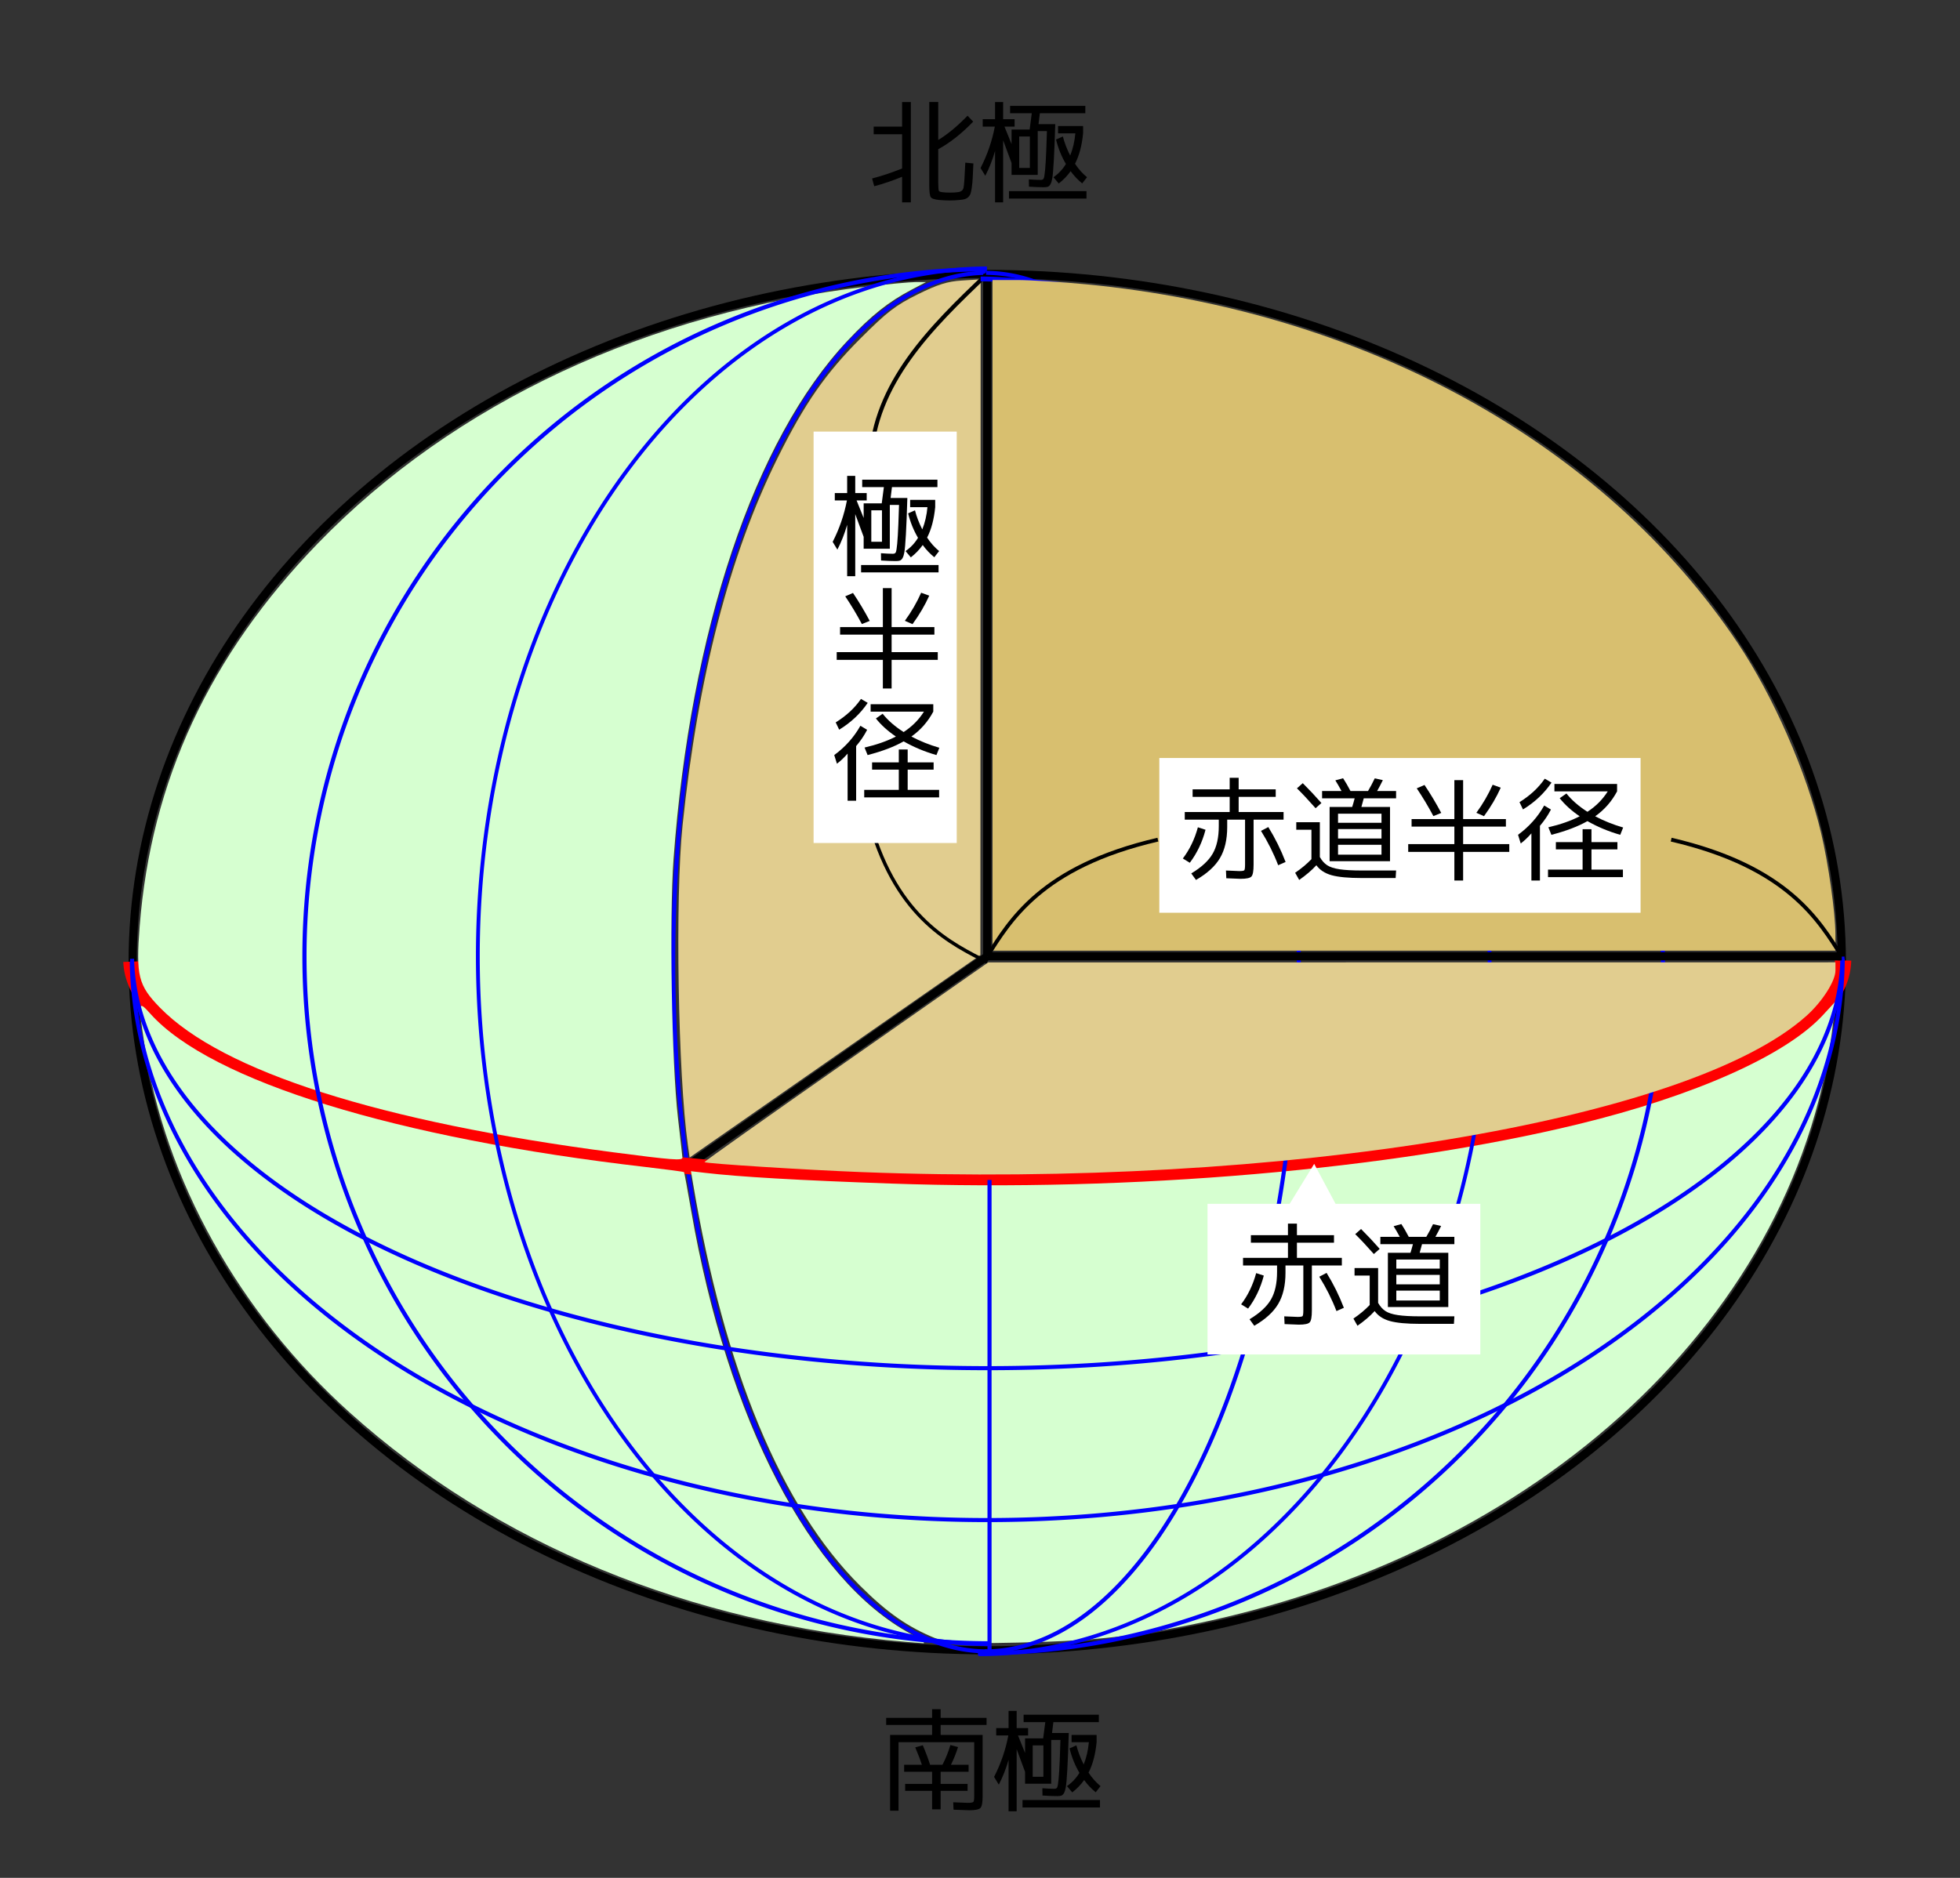 <?xml version="1.0" encoding="UTF-8" standalone="no"?>
<!-- Created with Inkscape (http://www.inkscape.org/) -->

<svg
   xmlns:dc="http://purl.org/dc/elements/1.1/"
   xmlns:cc="http://creativecommons.org/ns#"
   xmlns:rdf="http://www.w3.org/1999/02/22-rdf-syntax-ns#"
   xmlns:svg="http://www.w3.org/2000/svg"
   xmlns="http://www.w3.org/2000/svg"
   xmlns:sodipodi="http://sodipodi.sourceforge.net/DTD/sodipodi-0.dtd"
   xmlns:inkscape="http://www.inkscape.org/namespaces/inkscape"
   width="480"
   height="460"
   viewBox="0 0 480 460"
   id="svg2"
   version="1.1"
   inkscape:version="0.91 r13725"
   sodipodi:docname="地球楕円体pass.svg">
  <rect x="0" y="0" width="480" height="460" fill="#333333" stroke="none"/>
  <defs
     id="defs4" />
  <sodipodi:namedview
     id="base"
     pagecolor="#ffffff"
     bordercolor="#666666"
     borderopacity="1.0"
     inkscape:pageopacity="0.0"
     inkscape:pageshadow="2"
     inkscape:zoom="0.98994948"
     inkscape:cx="600.98489"
     inkscape:cy="198.08997"
     inkscape:document-units="px"
     inkscape:current-layer="layer1"
     showgrid="false"
     inkscape:window-width="1280"
     inkscape:window-height="736"
     inkscape:window-x="0"
     inkscape:window-y="27"
     inkscape:window-maximized="1"
     inkscape:snap-object-midpoints="true"
     inkscape:snap-intersection-paths="true"
     inkscape:object-paths="true"
     inkscape:snap-global="true"
     inkscape:snap-bbox="true"
     inkscape:object-nodes="true"
     fit-margin-top="0"
     fit-margin-left="0"
     fit-margin-right="0"
     fit-margin-bottom="0"
     units="px" />
  <g
     inkscape:label="レイヤー 1"
     inkscape:groupmode="layer"
     id="layer1"
     transform="translate(-119.654,-285.971)">
    <ellipse
       style="fill:none;fill-opacity:1;stroke:#000000;stroke-width:2;stroke-miterlimit:4;stroke-dasharray:none;stroke-dashoffset:0;stroke-opacity:1"
       id="path4161"
       cx="361.429"
       cy="521.648"
       rx="209.286"
       ry="168.571" />
    <g
       transform="translate(136.292,-112.703)"
       style="font-style:normal;font-variant:normal;font-weight:normal;font-stretch:normal;font-size:27.5px;line-height:125%;font-family:'VL ゴシック';-inkscape-font-specification:'VL ゴシック';letter-spacing:0px;word-spacing:0px;fill:#000000;fill-opacity:1;stroke:none;stroke-width:1px;stroke-linecap:butt;stroke-linejoin:miter;stroke-opacity:1"
       id="flowRoot4163-55">
      <path
         d="m 216.022,445.858 q 1.1,0 1.897,-0.11 1.183,-0.138 1.403,-1.045 0.22,-0.907 0.44,-6.188 l 1.98,0.193 q -0.11,2.31 -0.165,3.52 -0.055,1.21 -0.22,2.365 -0.165,1.155 -0.33,1.567 -0.165,0.44 -0.55,0.825 -0.44,0.357 -0.825,0.468 -0.385,0.11 -1.183,0.193 -1.32,0.138 -2.502,0.138 -0.963,0 -2.502,-0.11 -1.815,-0.165 -2.172,-0.715 -0.357,-0.55 -0.357,-3.107 l 0,-20.185 2.2,0 0,9.295 q 3.41,-2.062 7.178,-5.94 l 1.375,1.458 q -4.317,4.455 -8.553,6.737 l 0,8.36 q 0.028,1.54 0.138,1.815 0.11,0.275 0.825,0.357 0.77,0.11 1.925,0.11 z m -11.742,-22.192 2.145,0 0,24.585 -2.145,0 0,-6.27 q -3.658,1.485 -6.82,2.31 l -0.522,-1.897 q 3.658,-0.963 7.343,-2.447 l 0,-8.387 -6.957,0 0,-1.87 6.957,0 0,-6.022 z"
         style=""
         id="path3530" />
      <path
         d="m 224.025,427.873 3.025,0 0,-4.207 1.98,0 0,4.207 2.805,0 0,1.815 -2.475,0 q 0.165,0.412 1.732,4.29 l 0,-3.575 4.428,0 q 0.193,-1.292 0.522,-3.987 l -5.308,0 0,-1.815 18.425,0 0,1.815 -11.137,0 q -0.11,0.907 -0.33,2.667 l 4.098,0 q -0.33,11.137 -0.743,13.365 -0.302,1.705 -1.1,1.98 -0.302,0.11 -1.018,0.11 -1.458,0 -3.575,-0.138 l -0.028,-1.788 q 1.843,0.138 2.915,0.138 0.55,0 0.715,-0.357 0.385,-0.77 0.632,-6.848 0.055,-1.623 0.165,-4.758 l -2.255,0 0,10.725 -4.537,0 -1.87,0 0,-2.915 q -1.43,-3.85 -2.062,-5.555 l 0,15.207 -1.98,0 0,-12.595 q -0.963,3.328 -2.393,6.077 l -1.155,-1.897 q 2.475,-4.84 3.493,-10.148 l -2.97,0 0,-1.815 z m 6.435,19.442 0,-1.815 18.975,0 0,1.815 -18.975,0 z m 11.523,-14.465 1.677,-0.743 q 0.578,2.283 1.788,4.675 0.99,-2.447 1.265,-5.445 l -4.235,0 0,-1.788 6.133,0 0,1.788 q -0.44,4.482 -1.98,7.452 1.292,1.952 2.942,3.3 l -1.183,1.512 q -1.623,-1.32 -2.833,-2.998 -1.21,1.705 -2.915,3.025 l -1.292,-1.54 q 1.87,-1.292 3.053,-3.245 -1.623,-2.75 -2.42,-5.995 z m -9.02,6.957 2.612,0 0,-7.7 -2.612,0 0,7.7 z"
         style=""
         id="path3532" />
    </g>
    <g
       transform="translate(139.602,281.404)"
       style="font-style:normal;font-variant:normal;font-weight:normal;font-stretch:normal;font-size:27.5px;line-height:125%;font-family:'VL ゴシック';-inkscape-font-specification:'VL ゴシック';letter-spacing:0px;word-spacing:0px;fill:#000000;fill-opacity:1;stroke:none;stroke-width:1px;stroke-linecap:butt;stroke-linejoin:miter;stroke-opacity:1"
       id="flowRoot4163-55-5">
      <path
         d="m 204.197,432.603 1.843,-0.522 q 1.155,2.723 1.788,4.785 l 3.025,0 q 1.155,-2.172 1.952,-4.84 l 1.87,0.495 q -0.688,2.2 -1.732,4.345 l 4.317,0 0,1.705 -6.848,0 0,2.97 6.6,0 0,1.705 -6.6,0 0,4.537 -2.09,0 0,-4.537 -6.6,0 0,-1.705 6.6,0 0,-2.97 -6.848,0 0,-1.705 4.345,0 q -0.578,-1.815 -1.623,-4.263 z m 13.227,15.4 q -0.55,0 -3.85,-0.138 l -0.083,-1.815 q 3.217,0.138 3.52,0.138 1.183,0 1.403,-0.22 0.22,-0.22 0.22,-1.403 l 0,-13.227 -18.535,0 0,16.775 -2.062,0 0,-18.562 10.285,0 0,-2.447 -11.248,0 0,-1.732 11.248,0 0,-2.118 2.09,0 0,2.118 11.248,0 0,1.732 -11.248,0 0,2.447 10.285,0 0,14.988 q 0,2.365 -0.55,2.915 -0.55,0.55 -2.723,0.55 z"
         style=""
         id="path3551" />
      <path
         d="m 224.025,427.873 3.025,0 0,-4.207 1.98,0 0,4.207 2.805,0 0,1.815 -2.475,0 q 0.165,0.412 1.732,4.29 l 0,-3.575 4.428,0 q 0.193,-1.292 0.522,-3.987 l -5.308,0 0,-1.815 18.425,0 0,1.815 -11.137,0 q -0.11,0.907 -0.33,2.667 l 4.098,0 q -0.33,11.137 -0.743,13.365 -0.302,1.705 -1.1,1.98 -0.302,0.11 -1.018,0.11 -1.458,0 -3.575,-0.138 l -0.028,-1.788 q 1.843,0.138 2.915,0.138 0.55,0 0.715,-0.357 0.385,-0.77 0.632,-6.848 0.055,-1.623 0.165,-4.758 l -2.255,0 0,10.725 -4.537,0 -1.87,0 0,-2.915 q -1.43,-3.85 -2.062,-5.555 l 0,15.207 -1.98,0 0,-12.595 q -0.963,3.328 -2.393,6.077 l -1.155,-1.897 q 2.475,-4.84 3.493,-10.148 l -2.97,0 0,-1.815 z m 6.435,19.442 0,-1.815 18.975,0 0,1.815 -18.975,0 z m 11.523,-14.465 1.677,-0.743 q 0.578,2.283 1.788,4.675 0.99,-2.447 1.265,-5.445 l -4.235,0 0,-1.788 6.133,0 0,1.788 q -0.44,4.482 -1.98,7.452 1.292,1.952 2.942,3.3 l -1.183,1.512 q -1.623,-1.32 -2.833,-2.998 -1.21,1.705 -2.915,3.025 l -1.292,-1.54 q 1.87,-1.292 3.053,-3.245 -1.623,-2.75 -2.42,-5.995 z m -9.02,6.957 2.612,0 0,-7.7 -2.612,0 0,7.7 z"
         style=""
         id="path3553" />
    </g>
    <path
       style="fill:none;fill-opacity:1;stroke:#0000ff;stroke-width:1;stroke-miterlimit:4;stroke-dasharray:none;stroke-dashoffset:0;stroke-opacity:1"
       id="path4161-2"
       sodipodi:type="arc"
       sodipodi:cx="-361.42856"
       sodipodi:cy="521.64789"
       sodipodi:rx="76.892754"
       sodipodi:ry="168.84955"
       sodipodi:start="4.716299"
       sodipodi:end="1.5707963"
       sodipodi:open="true"
       d="m -361.128,352.8 a 76.893,168.85 0 0 1 76.592,169.178 76.893,168.85 0 0 1 -76.893,168.519"
       transform="scale(-1,1)" />
    <path
       style="fill:none;fill-rule:evenodd;stroke:#000000;stroke-width:2;stroke-linecap:butt;stroke-linejoin:miter;stroke-opacity:1"
       d="m 287.968,571.587 73.46,-51.368"
       id="path4324"
       inkscape:connector-curvature="0" />
    <path
       style="fill:none;fill-rule:evenodd;stroke:#000000;stroke-width:2;stroke-linecap:butt;stroke-linejoin:miter;stroke-opacity:1"
       d="m 361.429,520.219 0,-167.143"
       id="path4332"
       inkscape:connector-curvature="0" />
    <path
       style="fill:none;fill-opacity:1;stroke:#ff0000;stroke-width:4;stroke-miterlimit:4;stroke-dasharray:none;stroke-dashoffset:0;stroke-opacity:1"
       id="path4161-1"
       sodipodi:type="arc"
       sodipodi:cx="361.42856"
       sodipodi:cy="-520.97144"
       sodipodi:rx="209.59271"
       sodipodi:ry="54.042633"
       sodipodi:start="3.1519816"
       sodipodi:end="6.2781051"
       d="m 151.847,-521.533 a 209.593,54.043 0 0 1 210.138,-53.481 209.593,54.043 0 0 1 209.034,53.768"
       sodipodi:open="true"
       transform="scale(1,-1)" />
    <path
       style="fill:#d6ffd0;fill-opacity:1;stroke:none;stroke-width:1;stroke-miterlimit:4;stroke-dasharray:none;stroke-dashoffset:0;stroke-opacity:1"
       d="m 269.946,568.248 c -57.2,-7.473 -95.844,-19.8 -111.115,-35.446 -5.326,-5.456 -5.918,-7.842 -4.966,-20.015 2.777,-35.52 17.132,-66.353 43.625,-93.702 33.396,-34.475 80.966,-56.709 134.663,-62.941 5.105,-0.592 10.406,-1.077 11.78,-1.077 l 2.499,0 -3.566,1.879 c -5.689,2.998 -9.855,6.323 -15.677,12.511 -22.787,24.223 -38.488,71.04 -42.582,126.97 -1.06,14.484 -0.457,50.108 1.071,63.282 0.592,5.107 1.087,9.527 1.1,9.821 0.033,0.784 -2.482,0.593 -16.83,-1.282 z"
       id="path4443"
       inkscape:connector-curvature="0" />
    <path
       style="fill:#d6ffd0;fill-opacity:1;stroke:none;stroke-width:1;stroke-miterlimit:4;stroke-dasharray:none;stroke-dashoffset:0;stroke-opacity:1"
       d="m 341.442,688.155 c -52.927,-4.47 -100.393,-24.041 -136.071,-56.104 -27.101,-24.355 -45.441,-57.201 -50.333,-90.146 -1.616,-10.883 -1.598,-10.971 1.546,-7.491 14.821,16.405 60.011,30.358 121.22,37.429 5.07,0.586 9.286,1.149 9.369,1.251 0.083,0.102 0.873,4.364 1.756,9.472 8.855,51.189 29.201,90.394 53.788,103.646 2.442,1.316 3.797,2.346 3.011,2.289 -0.786,-0.057 -2.714,-0.212 -4.286,-0.345 z"
       id="path4445"
       inkscape:connector-curvature="0" />
    <path
       style="fill:#d6ffd0;fill-opacity:1;stroke:none;stroke-width:1;stroke-miterlimit:4;stroke-dasharray:none;stroke-dashoffset:0;stroke-opacity:1"
       d="m 348.85,687.328 c -6.908,-2.809 -11.897,-6.282 -18.566,-12.921 -19.309,-19.223 -33.225,-52.798 -40.962,-98.836 l -0.455,-2.708 3.431,0.404 c 8.393,0.989 23.032,1.835 45.318,2.618 59.193,2.082 122.673,-3.388 168.47,-14.517 28.635,-6.959 50.918,-16.89 59.999,-26.742 l 3.065,-3.325 -0.497,4.56 c -7.831,71.79 -71.704,131.419 -158.994,148.431 -13.986,2.726 -23.877,3.708 -40.714,4.045 -15.259,0.305 -17.086,0.213 -20.092,-1.01 z"
       id="path4447"
       inkscape:connector-curvature="0" />
    <path
       style="fill:none;fill-opacity:1;stroke:#0000ff;stroke-width:0.931;stroke-miterlimit:4;stroke-dasharray:none;stroke-dashoffset:0;stroke-opacity:1"
       id="path4161-2-3"
       sodipodi:type="arc"
       sodipodi:cx="-361.80289"
       sodipodi:cy="520.21936"
       sodipodi:rx="125.1269"
       sodipodi:ry="168.51328"
       sodipodi:start="4.716299"
       sodipodi:end="1.5707963"
       sodipodi:open="true"
       d="M -361.314,351.707 A 125.127,168.513 0 0 1 -236.676,520.549 125.127,168.513 0 0 1 -361.803,688.733"
       transform="scale(-1,1)" />
    <path
       style="fill:none;fill-opacity:1;stroke:#0000ff;stroke-width:1;stroke-miterlimit:4;stroke-dasharray:none;stroke-dashoffset:0;stroke-opacity:1"
       id="path4161-1-1"
       sodipodi:type="arc"
       sodipodi:cx="361.42856"
       sodipodi:cy="-519.78418"
       sodipodi:rx="209.44365"
       sodipodi:ry="101.33168"
       sodipodi:start="3.1519816"
       sodipodi:end="6.2781051"
       d="M 151.996,-520.837 A 209.444,101.332 0 0 1 361.985,-621.115 209.444,101.332 0 0 1 570.87,-520.299"
       sodipodi:open="true"
       transform="scale(1,-1)" />
    <path
       style="fill:none;fill-opacity:1;stroke:#0000ff;stroke-width:1;stroke-miterlimit:4;stroke-dasharray:none;stroke-dashoffset:0;stroke-opacity:1"
       id="path4161-1-1-4"
       sodipodi:type="arc"
       sodipodi:cx="361.42856"
       sodipodi:cy="-520.08899"
       sodipodi:rx="209.51105"
       sodipodi:ry="138.23882"
       sodipodi:start="3.1519816"
       sodipodi:end="6.2781051"
       d="m 151.929,-521.525 a 209.511,138.239 0 0 1 210.056,-136.802 209.511,138.239 0 0 1 208.952,137.536"
       sodipodi:open="true"
       transform="scale(1,-1)" />
    <path
       style="fill:none;fill-opacity:1;stroke:#0000ff;stroke-width:1.02;stroke-miterlimit:4;stroke-dasharray:none;stroke-dashoffset:0;stroke-opacity:1"
       id="path4161-2-3-8"
       sodipodi:type="arc"
       sodipodi:cx="-361.97485"
       sodipodi:cy="520.21936"
       sodipodi:rx="167.76074"
       sodipodi:ry="168.29068"
       sodipodi:start="4.716299"
       sodipodi:end="1.5707963"
       sodipodi:open="true"
       d="m -361.319,351.93 a 167.761,168.291 0 0 1 167.104,168.618 167.761,168.291 0 0 1 -167.76,167.962"
       transform="scale(-1,1)" />
    <path
       style="fill:none;fill-rule:evenodd;stroke:#0000ff;stroke-width:1;stroke-linecap:butt;stroke-linejoin:miter;stroke-opacity:1"
       d="m 361.985,575.015 0,115.202"
       id="path4159-5"
       inkscape:connector-curvature="0" />
    <path
       style="fill:#e1cd8f;fill-opacity:1;stroke:none;stroke-width:1;stroke-miterlimit:4;stroke-dasharray:none;stroke-dashoffset:0;stroke-opacity:1"
       d="m 288.117,566.505 c -2.421,-17.19 -3.144,-60.669 -1.303,-78.374 3.784,-36.399 11.489,-66.186 23.282,-90 6.575,-13.279 11.743,-20.723 20.37,-29.343 6.41,-6.405 8.526,-8.034 13.878,-10.685 4.97,-2.461 7.29,-3.189 10.893,-3.418 l 4.578,-0.292 -0.033,82.762 -0.033,82.762 -29.431,20.497 c -16.187,11.273 -32.209,22.435 -35.603,24.803 l -6.172,4.306 -0.425,-3.017 z"
       id="path4449"
       inkscape:connector-curvature="0" />
    <path
       style="fill:#000000;fill-opacity:0;stroke:none;stroke-width:1;stroke-miterlimit:4;stroke-dasharray:none;stroke-dashoffset:0;stroke-opacity:1"
       d="m 331.243,573.106 c -13.142,-0.51 -38.753,-2.112 -39.121,-2.446 -0.106,-0.097 15.483,-11.143 34.643,-24.549 l 34.835,-24.373 103.75,-0.017 103.75,-0.017 0,2.003 c 0,2.572 -3.212,7.604 -7.064,11.068 -28.615,25.729 -128.418,42.306 -230.794,38.333 z"
       id="path4451"
       inkscape:connector-curvature="0" />
    <path
       style="fill:#000000;fill-opacity:0;stroke:none;stroke-width:1;stroke-miterlimit:4;stroke-dasharray:none;stroke-dashoffset:0;stroke-opacity:1"
       d="m 362.671,436.703 0,-82.143 5.893,0.002 c 10.581,0.004 26.518,1.712 40.417,4.33 43.852,8.261 83.296,27.957 112.17,56.01 15.245,14.812 25.049,28.126 33.671,45.729 8.143,16.624 13.166,34.776 14.077,50.866 l 0.416,7.349 -103.322,0 -103.322,0 0,-82.143 z"
       id="path4453"
       inkscape:connector-curvature="0" />
    <path
       style="fill:none;fill-rule:evenodd;stroke:#000000;stroke-width:1px;stroke-linecap:butt;stroke-linejoin:miter;stroke-opacity:1"
       d="m 361.429,353.076 c -14.047,13.299 -27.586,26.817 -28.571,45.714"
       id="path4328"
       inkscape:connector-curvature="0"
       sodipodi:nodetypes="cc" />
    <path
       style="fill:none;fill-opacity:1;stroke:#0000ff;stroke-width:0.931;stroke-miterlimit:4;stroke-dasharray:none;stroke-dashoffset:0;stroke-opacity:1"
       id="path4161-2-3-4"
       sodipodi:type="arc"
       sodipodi:cx="359.33032"
       sodipodi:cy="522.68268"
       sodipodi:rx="125.1269"
       sodipodi:ry="168.51328"
       sodipodi:start="4.716299"
       sodipodi:end="1.5707963"
       sodipodi:open="true"
       d="M 359.82,354.171 A 125.127,168.513 0 0 1 484.457,523.012 125.127,168.513 0 0 1 359.33,691.196" />
    <path
       style="fill:none;fill-opacity:1;stroke:#0000ff;stroke-width:1.02;stroke-miterlimit:4;stroke-dasharray:none;stroke-dashoffset:0;stroke-opacity:1"
       id="path4161-2-3-8-4"
       sodipodi:type="arc"
       sodipodi:cx="359.15833"
       sodipodi:cy="522.68268"
       sodipodi:rx="167.76074"
       sodipodi:ry="168.29068"
       sodipodi:start="4.716299"
       sodipodi:end="1.5707963"
       sodipodi:open="true"
       d="M 359.814,354.393 A 167.761,168.291 0 0 1 526.919,523.012 167.761,168.291 0 0 1 359.158,690.973" />
    <path
       style="fill:none;fill-opacity:1;stroke:#0000ff;stroke-width:1;stroke-miterlimit:4;stroke-dasharray:none;stroke-dashoffset:0;stroke-opacity:1"
       id="path4161-2-6"
       sodipodi:type="arc"
       sodipodi:cx="360.82727"
       sodipodi:cy="521.64789"
       sodipodi:rx="76.892754"
       sodipodi:ry="168.84955"
       sodipodi:start="4.716299"
       sodipodi:end="1.5707963"
       sodipodi:open="true"
       d="m 361.128,352.8 a 76.893,168.85 0 0 1 76.592,169.178 76.893,168.85 0 0 1 -76.893,168.519" />
    <path
       style="fill:none;fill-rule:evenodd;stroke:#000000;stroke-width:0.844px;stroke-linecap:butt;stroke-linejoin:miter;stroke-opacity:1"
       d="m 361.429,521.648 c -8.538,-4.41 -21.908,-10.491 -28.571,-33.6"
       id="path4326"
       inkscape:connector-curvature="0"
       sodipodi:nodetypes="cc" />
    <path
       style="fill:none;fill-rule:evenodd;stroke:#000000;stroke-width:2;stroke-linecap:butt;stroke-linejoin:miter;stroke-opacity:1"
       d="m 361.429,520.219 209.275,0"
       id="path4330"
       inkscape:connector-curvature="0" />
    <path
       style="fill:#e1cd8f;fill-opacity:1;stroke:none;stroke-width:1;stroke-miterlimit:4;stroke-dasharray:none;stroke-dashoffset:0;stroke-opacity:1"
       d="m 330.583,573.084 c -13.514,-0.522 -38.008,-2.076 -38.415,-2.438 -0.111,-0.098 15.479,-11.146 34.643,-24.55 l 34.844,-24.371 103.75,-0.011 103.75,-0.011 0,2.003 c 0,2.572 -3.212,7.604 -7.064,11.068 -28.693,25.8 -128.361,42.293 -231.508,38.311 z"
       id="path4474"
       inkscape:connector-curvature="0" />
    <path
       style="fill:#d8bf6f;fill-opacity:1;stroke:none;stroke-width:1;stroke-miterlimit:4;stroke-dasharray:none;stroke-dashoffset:0;stroke-opacity:1"
       d="m 362.726,436.703 0,-82.143 5.957,0 c 3.276,0 10.91,0.475 16.964,1.056 68.046,6.525 126.791,38.873 159.582,87.873 8.657,12.936 16.838,31.585 20.406,46.512 1.785,7.471 3.49,19.496 3.507,24.738 l 0.013,4.107 -103.214,0 -103.214,0 0,-82.143 z"
       id="path4476"
       inkscape:connector-curvature="0" />
    <path
       style="fill:none;fill-rule:evenodd;stroke:#000000;stroke-width:0.941px;stroke-linecap:butt;stroke-linejoin:miter;stroke-opacity:1"
       d="m 361.429,520.219 c 5.485,-8.538 13.047,-21.908 41.788,-28.571"
       id="path4326-3"
       inkscape:connector-curvature="0"
       sodipodi:nodetypes="cc" />
    <path
       style="fill:none;fill-rule:evenodd;stroke:#000000;stroke-width:0.941px;stroke-linecap:butt;stroke-linejoin:miter;stroke-opacity:1"
       d="m 570.707,520.219 c -5.485,-8.538 -13.047,-21.908 -41.788,-28.571"
       id="path4326-3-9"
       inkscape:connector-curvature="0"
       sodipodi:nodetypes="cc" />
    <rect
       style="fill:#ffffff;fill-opacity:1;stroke:none;stroke-width:1;stroke-miterlimit:4;stroke-dasharray:none;stroke-dashoffset:0;stroke-opacity:1"
       id="rect4478-3"
       width="66.809"
       height="36.901"
       x="415.374"
       y="580.858" />
    <path
       style="fill:#ffffff;fill-rule:evenodd;stroke:none;stroke-width:1px;stroke-linecap:butt;stroke-linejoin:miter;stroke-opacity:1"
       d="m 422.908,601.367 31.682,-5.811 -13.094,-24.489 z"
       id="path4565"
       inkscape:connector-curvature="0"
       sodipodi:nodetypes="cccc" />
    <g
       transform="translate(226.803,162.617)"
       style="font-style:normal;font-variant:normal;font-weight:normal;font-stretch:normal;font-size:27.5px;line-height:125%;font-family:'VL ゴシック';-inkscape-font-specification:'VL ゴシック';letter-spacing:0px;word-spacing:0px;fill:#000000;fill-opacity:1;stroke:none;stroke-width:1px;stroke-linecap:butt;stroke-linejoin:miter;stroke-opacity:1"
       id="flowRoot4163-5-2">
      <path
         d="m 221.962,443.713 -1.815,0.797 q -1.65,-4.317 -4.207,-8.415 l 1.788,-0.935 q 2.475,3.987 4.235,8.553 z m -23.457,0.193 -1.705,-1.045 q 2.502,-3.3 3.685,-7.645 l 1.87,0.605 q -1.183,4.537 -3.85,8.085 z m 0.688,-16.142 0,-1.843 9.075,0 0,-2.833 2.2,0 0,2.833 9.075,0 0,1.843 -9.075,0 0,3.712 11,0 0,1.87 -7.343,0 0,11 q 0,2.365 -0.522,2.915 -0.495,0.578 -2.667,0.578 -0.66,0 -3.493,-0.138 l -0.083,-1.897 q 2.667,0.138 3.245,0.138 1.045,0 1.238,-0.193 0.193,-0.22 0.193,-1.43 l 0,-10.973 -4.372,0 0,1.788 q 0,4.647 -1.788,7.645 -1.76,2.97 -5.857,5.335 l -1.155,-1.595 q 3.74,-2.255 5.225,-4.812 1.512,-2.585 1.512,-6.793 l 0,-1.567 -8.332,0 0,-1.87 11,0 0,-3.712 -9.075,0 z"
         style=""
         id="path3556" />
      <path
         d="m 230.9,428.12 0,-1.788 4.758,0 q -0.88,-1.623 -1.512,-2.612 l 1.897,-0.522 q 0.853,1.292 1.815,3.135 l 4.29,0 q 0.825,-1.375 1.65,-3.107 l 1.98,0.44 q -0.715,1.458 -1.403,2.667 l 4.647,0 0,1.788 -7.92,0 q -0.44,1.65 -0.578,2.118 l 7.013,0 0,13.283 -12.732,0 -2.062,0 0,-13.283 5.527,0 q 0.302,-0.935 0.605,-2.118 l -7.975,0 z m -6.325,5.857 5.775,0 0,8.525 q 0.743,1.32 1.788,2.007 1.045,0.688 3.053,0.99 1.98,0.302 5.527,0.302 l 8.305,0 -0.11,1.843 -8.277,0 q -4.923,0 -7.397,-0.688 -2.475,-0.688 -3.74,-2.447 -1.65,1.815 -4.207,3.603 l -0.99,-1.76 q 2.31,-1.567 3.987,-3.328 l 0,-7.205 -3.712,0 0,-1.843 z m 6.16,-4.702 -1.43,1.265 q -2.667,-3.025 -4.565,-4.867 l 1.43,-1.265 q 2.475,2.475 4.565,4.867 z m 4.07,4.84 10.643,0 0,-2.228 -10.643,0 0,2.228 z m 0,1.54 0,2.31 10.643,0 0,-2.31 -10.643,0 z m 0,3.85 0,2.42 10.643,0 0,-2.42 -10.643,0 z"
         style=""
         id="path3558" />
    </g>
    <rect
       style="fill:#ffffff;fill-opacity:1;stroke:none;stroke-width:1;stroke-miterlimit:4;stroke-dasharray:none;stroke-dashoffset:0;stroke-opacity:1"
       id="rect4478-6"
       width="100.78"
       height="35.054"
       x="391.695"
       y="-353.956"
       transform="matrix(0,1,-1,0,0,0)" />
    <g
       transform="translate(127.571,-15.714)"
       style="font-style:normal;font-variant:normal;font-weight:normal;font-stretch:normal;font-size:27.5px;line-height:100%;font-family:'VL ゴシック';-inkscape-font-specification:'VL ゴシック';letter-spacing:0px;word-spacing:0px;fill:#000000;fill-opacity:1;stroke:none;stroke-width:1px;stroke-linecap:butt;stroke-linejoin:miter;stroke-opacity:1"
       id="flowRoot4163">
      <path
         d="m 196.525,422.46 3.025,0 0,-4.207 1.98,0 0,4.207 2.805,0 0,1.815 -2.475,0 q 0.165,0.412 1.732,4.29 l 0,-3.575 4.428,0 q 0.193,-1.292 0.522,-3.987 l -5.308,0 0,-1.815 18.425,0 0,1.815 -11.137,0 q -0.11,0.907 -0.33,2.667 l 4.098,0 q -0.33,11.137 -0.743,13.365 -0.302,1.705 -1.1,1.98 -0.302,0.11 -1.018,0.11 -1.458,0 -3.575,-0.138 l -0.028,-1.788 q 1.843,0.138 2.915,0.138 0.55,0 0.715,-0.357 0.385,-0.77 0.632,-6.848 0.055,-1.623 0.165,-4.758 l -2.255,0 0,10.725 -4.537,0 -1.87,0 0,-2.915 q -1.43,-3.85 -2.062,-5.555 l 0,15.207 -1.98,0 0,-12.595 q -0.963,3.328 -2.393,6.077 l -1.155,-1.897 q 2.475,-4.84 3.493,-10.148 l -2.97,0 0,-1.815 z m 6.435,19.442 0,-1.815 18.975,0 0,1.815 -18.975,0 z m 11.523,-14.465 1.677,-0.743 q 0.578,2.283 1.788,4.675 0.99,-2.447 1.265,-5.445 l -4.235,0 0,-1.788 6.133,0 0,1.788 q -0.44,4.482 -1.98,7.452 1.292,1.952 2.942,3.3 l -1.183,1.512 q -1.623,-1.32 -2.833,-2.998 -1.21,1.705 -2.915,3.025 l -1.292,-1.54 q 1.87,-1.292 3.053,-3.245 -1.623,-2.75 -2.42,-5.995 z m -9.02,6.957 2.612,0 0,-7.7 -2.612,0 0,7.7 z"
         style=""
         id="path3544" />
      <path
         d="m 221.742,461.427 0,1.897 -11.303,0 0,7.013 -2.145,0 0,-7.013 -11.303,0 0,-1.897 11.303,0 0,-4.29 -10.477,0 0,-1.843 10.477,0 0,-9.543 2.145,0 0,9.543 10.477,0 0,1.843 -10.477,0 0,4.29 11.303,0 z m -2.09,-13.832 q -1.54,3.465 -4.098,6.985 l -1.87,-0.825 q 2.42,-3.328 3.987,-6.875 l 1.98,0.715 z m -18.672,-0.66 q 2.2,3.272 4.098,6.848 l -1.925,0.77 q -1.87,-3.52 -4.07,-6.793 l 1.897,-0.825 z"
         style=""
         id="path3546" />
      <path
         d="m 214.372,495.17 7.7,0 0,1.843 -18.343,0 0,-1.843 8.47,0 0,-4.95 -6.545,0 0,-1.788 6.545,0 0,-3.163 2.172,0 0,3.163 6.353,0 0,1.788 -6.353,0 0,4.95 z m -7.782,-17.49 1.65,-1.155 q 1.952,2.447 5.143,4.482 3.107,-2.035 4.978,-5.005 l -13.062,0 0,-1.815 15.345,0 0,1.815 q -1.98,3.712 -5.362,6.105 3.163,1.677 6.848,2.75 l -0.715,1.788 q -4.317,-1.238 -8.03,-3.355 -3.493,1.98 -8.828,3.355 l -0.743,-1.843 q 4.4,-1.018 7.673,-2.695 -2.97,-2.007 -4.895,-4.428 z m -8.992,2.75 -0.853,-1.788 q 3.905,-2.42 6.188,-5.747 l 1.65,0.963 q -2.667,3.933 -6.985,6.572 z m 4.152,4.015 0,13.393 -2.09,0 0,-11.55 q -1.32,1.512 -2.612,2.475 l -0.66,-2.118 q 4.043,-2.97 6.407,-7.178 l 1.65,0.99 q -1.073,2.09 -2.695,3.987 z"
         style=""
         id="path3548" />
    </g>
    <rect
       style="fill:#ffffff;fill-opacity:1;stroke:none;stroke-width:1;stroke-miterlimit:4;stroke-dasharray:none;stroke-dashoffset:0;stroke-opacity:1"
       id="rect4478"
       width="117.857"
       height="37.911"
       x="403.571"
       y="471.648" />
    <g
       transform="translate(212.531,53.407)"
       style="font-style:normal;font-variant:normal;font-weight:normal;font-stretch:normal;font-size:27.5px;line-height:125%;font-family:'VL ゴシック';-inkscape-font-specification:'VL ゴシック';letter-spacing:0px;word-spacing:0px;fill:#000000;fill-opacity:1;stroke:none;stroke-width:1px;stroke-linecap:butt;stroke-linejoin:miter;stroke-opacity:1"
       id="flowRoot4163-5">
      <path
         d="m 221.962,443.713 -1.815,0.797 q -1.65,-4.317 -4.207,-8.415 l 1.788,-0.935 q 2.475,3.987 4.235,8.553 z m -23.457,0.193 -1.705,-1.045 q 2.502,-3.3 3.685,-7.645 l 1.87,0.605 q -1.183,4.537 -3.85,8.085 z m 0.688,-16.142 0,-1.843 9.075,0 0,-2.833 2.2,0 0,2.833 9.075,0 0,1.843 -9.075,0 0,3.712 11,0 0,1.87 -7.343,0 0,11 q 0,2.365 -0.522,2.915 -0.495,0.578 -2.667,0.578 -0.66,0 -3.493,-0.138 l -0.083,-1.897 q 2.667,0.138 3.245,0.138 1.045,0 1.238,-0.193 0.193,-0.22 0.193,-1.43 l 0,-10.973 -4.372,0 0,1.788 q 0,4.647 -1.788,7.645 -1.76,2.97 -5.857,5.335 l -1.155,-1.595 q 3.74,-2.255 5.225,-4.812 1.512,-2.585 1.512,-6.793 l 0,-1.567 -8.332,0 0,-1.87 11,0 0,-3.712 -9.075,0 z"
         style=""
         id="path3535" />
      <path
         d="m 230.9,428.12 0,-1.788 4.758,0 q -0.88,-1.623 -1.512,-2.612 l 1.897,-0.522 q 0.853,1.292 1.815,3.135 l 4.29,0 q 0.825,-1.375 1.65,-3.107 l 1.98,0.44 q -0.715,1.458 -1.403,2.667 l 4.647,0 0,1.788 -7.92,0 q -0.44,1.65 -0.578,2.118 l 7.013,0 0,13.283 -12.732,0 -2.062,0 0,-13.283 5.527,0 q 0.302,-0.935 0.605,-2.118 l -7.975,0 z m -6.325,5.857 5.775,0 0,8.525 q 0.743,1.32 1.788,2.007 1.045,0.688 3.053,0.99 1.98,0.302 5.527,0.302 l 8.305,0 -0.11,1.843 -8.277,0 q -4.923,0 -7.397,-0.688 -2.475,-0.688 -3.74,-2.447 -1.65,1.815 -4.207,3.603 l -0.99,-1.76 q 2.31,-1.567 3.987,-3.328 l 0,-7.205 -3.712,0 0,-1.843 z m 6.16,-4.702 -1.43,1.265 q -2.667,-3.025 -4.565,-4.867 l 1.43,-1.265 q 2.475,2.475 4.565,4.867 z m 4.07,4.84 10.643,0 0,-2.228 -10.643,0 0,2.228 z m 0,1.54 0,2.31 10.643,0 0,-2.31 -10.643,0 z m 0,3.85 0,2.42 10.643,0 0,-2.42 -10.643,0 z"
         style=""
         id="path3537" />
      <path
         d="m 276.742,439.34 0,1.897 -11.303,0 0,7.013 -2.145,0 0,-7.013 -11.303,0 0,-1.897 11.303,0 0,-4.29 -10.477,0 0,-1.843 10.477,0 0,-9.543 2.145,0 0,9.543 10.477,0 0,1.843 -10.477,0 0,4.29 11.303,0 z m -2.09,-13.832 q -1.54,3.465 -4.098,6.985 l -1.87,-0.825 q 2.42,-3.328 3.987,-6.875 l 1.98,0.715 z m -18.672,-0.66 q 2.2,3.272 4.098,6.848 l -1.925,0.77 q -1.87,-3.52 -4.07,-6.793 l 1.897,-0.825 z"
         style=""
         id="path3539" />
      <path
         d="m 296.872,445.583 7.7,0 0,1.843 -18.343,0 0,-1.843 8.47,0 0,-4.95 -6.545,0 0,-1.788 6.545,0 0,-3.163 2.172,0 0,3.163 6.353,0 0,1.788 -6.353,0 0,4.95 z m -7.782,-17.49 1.65,-1.155 q 1.952,2.447 5.143,4.482 3.107,-2.035 4.978,-5.005 l -13.062,0 0,-1.815 15.345,0 0,1.815 q -1.98,3.712 -5.362,6.105 3.163,1.677 6.848,2.75 l -0.715,1.788 q -4.317,-1.238 -8.03,-3.355 -3.493,1.98 -8.828,3.355 l -0.743,-1.843 q 4.4,-1.018 7.673,-2.695 -2.97,-2.007 -4.895,-4.428 z m -8.992,2.75 -0.853,-1.788 q 3.905,-2.42 6.188,-5.747 l 1.65,0.963 q -2.667,3.933 -6.985,6.572 z m 4.152,4.015 0,13.393 -2.09,0 0,-11.55 q -1.32,1.512 -2.612,2.475 l -0.66,-2.118 q 4.043,-2.97 6.407,-7.178 l 1.65,0.99 q -1.073,2.09 -2.695,3.987 z"
         style=""
         id="path3541" />
    </g>
  </g>
</svg>
